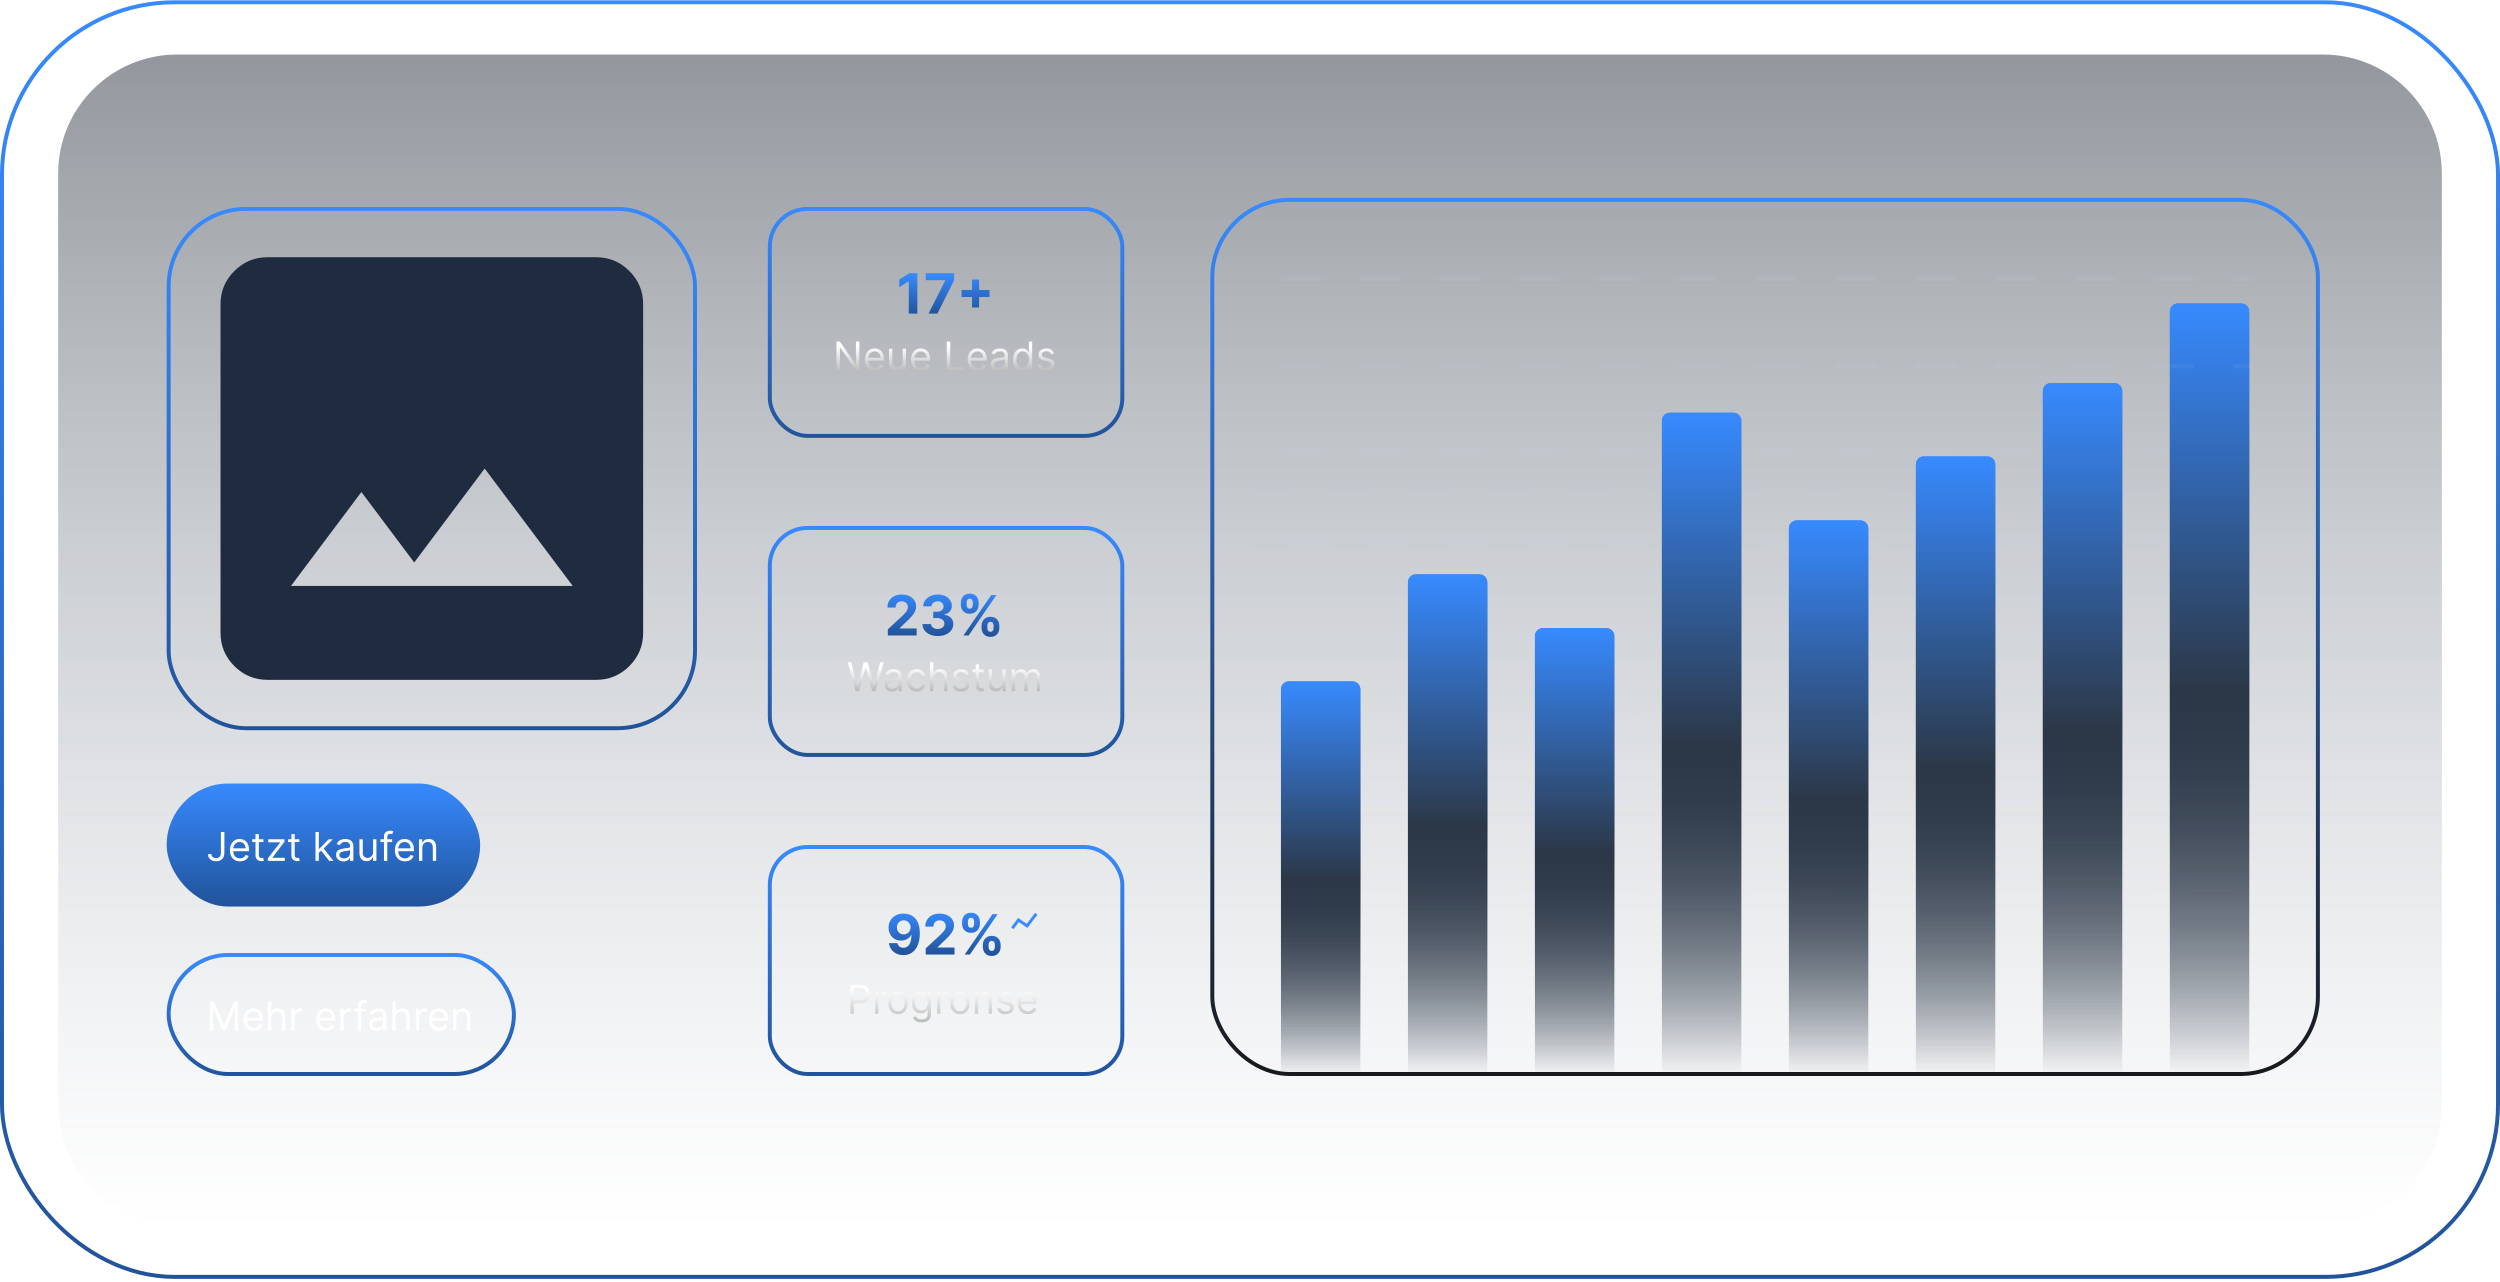 <svg width="630" height="323" viewBox="0 0 630 323" fill="none" xmlns="http://www.w3.org/2000/svg">
    <path d="M322.804 224.286H566.804" stroke="#CEE2FF" stroke-opacity="0.02" stroke-dasharray="10 10"/>
    <rect x="0.5" y="0.578" width="629" height="321.198" rx="43.5" stroke="url(#paint0_linear_308_624)"/>
    <path d="M14.651 43.738C14.651 27.17 28.082 13.738 44.651 13.738H585.349C601.918 13.738 615.349 27.169 615.349 43.738V278.615C615.349 295.184 601.918 308.615 585.349 308.615H44.651C28.082 308.615 14.651 295.184 14.651 278.615V43.738Z" fill="url(#paint1_linear_308_624)" fill-opacity="0.5"/>
    <path d="M255.099 233.919C255.337 233.622 256.24 232.406 256.662 231.836L258.819 233.324L261.126 230.274" stroke="#378AFF" stroke-width="0.75"/>
    <path d="M322.804 180.286H566.804" stroke="#CEE2FF" stroke-opacity="0.06" stroke-dasharray="10 10"/>
    <path d="M322.804 202.286H566.804" stroke="#CEE2FF" stroke-opacity="0.04" stroke-dasharray="10 10"/>
    <path d="M322.804 114.286H566.804" stroke="#CEE2FF" stroke-opacity="0.07" stroke-dasharray="10 10"/>
    <path d="M322.804 136.286H566.804" stroke="#CEE2FF" stroke-opacity="0.07" stroke-dasharray="10 10"/>
    <path d="M322.804 158.286H566.804" stroke="#CEE2FF" stroke-opacity="0.07" stroke-dasharray="10 10"/>
    <path opacity="0.12" d="M315 122.844H566.804" stroke="#CEE2FF" stroke-opacity="0.07" stroke-dasharray="10 10"/>
    <path opacity="0.12" d="M315 137.068H566.804" stroke="#CEE2FF" stroke-opacity="0.07" stroke-dasharray="10 10"/>
    <g filter="url(#filter0_f_308_624)">
        <path d="M514.804 98.537C514.804 97.433 515.699 96.537 516.804 96.537H532.804C533.908 96.537 534.804 97.433 534.804 98.537V271.084H514.804V98.537Z" fill="url(#paint2_linear_308_624)"/>
    </g>
    <g filter="url(#filter1_f_308_624)">
        <path d="M482.804 117.023C482.804 115.918 483.699 115.023 484.804 115.023H500.804C501.908 115.023 502.804 115.918 502.804 117.023V271.084H482.804V117.023Z" fill="url(#paint3_linear_308_624)"/>
    </g>
    <g filter="url(#filter2_f_308_624)">
        <path d="M450.804 133.148C450.804 132.044 451.699 131.148 452.804 131.148H468.804C469.908 131.148 470.804 132.044 470.804 133.148V271.084H450.804V133.148Z" fill="url(#paint4_linear_308_624)"/>
    </g>
    <g filter="url(#filter3_f_308_624)">
        <path d="M418.804 106.01C418.804 104.905 419.699 104.01 420.804 104.01H436.804C437.908 104.01 438.804 104.905 438.804 106.01V271.148H418.804V106.01Z" fill="url(#paint5_linear_308_624)"/>
    </g>
    <g filter="url(#filter4_f_308_624)">
        <path d="M386.804 160.286C386.804 159.182 387.699 158.286 388.804 158.286H404.804C405.908 158.286 406.804 159.182 406.804 160.286V271.148H386.804V160.286Z" fill="url(#paint6_linear_308_624)"/>
    </g>
    <g filter="url(#filter5_f_308_624)">
        <path d="M354.804 146.685C354.804 145.581 355.699 144.685 356.804 144.685H372.804C373.908 144.685 374.804 145.581 374.804 146.685V271.084H354.804V146.685Z" fill="url(#paint7_linear_308_624)"/>
    </g>
    <g filter="url(#filter6_f_308_624)">
        <path d="M322.804 173.713C322.804 172.608 323.699 171.713 324.804 171.713H340.804C341.908 171.713 342.804 172.608 342.804 173.713V271.084H322.804V173.713Z" fill="url(#paint8_linear_308_624)"/>
    </g>
    <path d="M322.804 173.713C322.804 172.608 323.699 171.713 324.804 171.713H340.804C341.908 171.713 342.804 172.608 342.804 173.713V271.084H322.804V173.713Z" fill="url(#paint9_linear_308_624)"/>
    <path d="M354.804 146.864C354.804 145.76 355.699 144.865 356.804 144.865H372.804C373.908 144.865 374.804 145.76 374.804 146.865V271.084H354.804V146.864Z" fill="url(#paint10_linear_308_624)"/>
    <g filter="url(#filter7_f_308_624)">
        <path d="M546.804 78.479C546.804 77.374 547.699 76.479 548.804 76.479H564.804C565.908 76.479 566.804 77.374 566.804 78.479V271.084H546.804V78.479Z" fill="url(#paint11_linear_308_624)"/>
    </g>
    <path d="M386.804 160.286C386.804 159.182 387.699 158.286 388.804 158.286H404.804C405.908 158.286 406.804 159.182 406.804 160.286V271.084H386.804V160.286Z" fill="url(#paint12_linear_308_624)"/>
    <path d="M418.804 106.01C418.804 104.905 419.699 104.01 420.804 104.01H436.804C437.908 104.01 438.804 104.905 438.804 106.01V271.084H418.804V106.01Z" fill="url(#paint13_linear_308_624)"/>
    <path d="M514.804 98.537C514.804 97.433 515.699 96.537 516.804 96.537H532.804C533.908 96.537 534.804 97.433 534.804 98.537V271.084H514.804V98.537Z" fill="url(#paint14_linear_308_624)"/>
    <path d="M546.804 78.479C546.804 77.374 547.699 76.479 548.804 76.479H564.804C565.908 76.479 566.804 77.374 566.804 78.479V271.084H546.804V78.479Z" fill="url(#paint15_linear_308_624)"/>
    <path d="M450.804 133.148C450.804 132.044 451.699 131.148 452.804 131.148H468.804C469.908 131.148 470.804 132.044 470.804 133.148V271.084H450.804V133.148Z" fill="url(#paint16_linear_308_624)"/>
    <path d="M482.804 117.023C482.804 115.918 483.699 115.023 484.804 115.023H500.804C501.908 115.023 502.804 115.918 502.804 117.023V271.084H482.804V117.023Z" fill="url(#paint17_linear_308_624)"/>
    <rect x="305.5" y="50.365" width="278.607" height="220.283" rx="19.5" stroke="url(#paint18_linear_308_624)"/>
    <path d="M322.804 70.286H566.804" stroke="#CEE2FF" stroke-opacity="0.07" stroke-dasharray="10 10"/>
    <path d="M322.804 92.286H566.804" stroke="#CEE2FF" stroke-opacity="0.07" stroke-dasharray="10 10"/>
    <rect x="42.5" y="52.64" width="132.642" height="130.861" rx="19.5" stroke="url(#paint19_linear_308_624)"/>
    <path d="M67.404 171.321C64.15 171.321 61.365 170.163 59.05 167.848C56.734 165.533 55.575 162.746 55.571 159.488V76.654C55.571 73.4 56.73 70.615 59.05 68.3C61.369 65.985 64.154 64.825 67.404 64.821H150.237C153.492 64.821 156.278 65.981 158.598 68.3C160.917 70.619 162.075 73.404 162.071 76.654V159.488C162.071 162.742 160.913 165.529 158.598 167.848C156.282 170.167 153.496 171.325 150.237 171.321H67.404ZM73.321 147.654H144.321L122.133 118.071L104.383 141.738L91.071 123.988L73.321 147.654Z" fill="#1F2C40"/>
    <rect x="42" y="197.445" width="79" height="31" rx="15.5" fill="url(#paint20_linear_308_624)"/>
    <path d="M55.665 209.672H56.545V214.871C56.545 215.335 56.46 215.729 56.29 216.054C56.119 216.378 55.879 216.624 55.569 216.792C55.259 216.96 54.893 217.045 54.472 217.045C54.074 217.045 53.72 216.972 53.41 216.828C53.1 216.681 52.856 216.473 52.678 216.203C52.501 215.933 52.412 215.612 52.412 215.241H53.278C53.278 215.446 53.329 215.626 53.431 215.78C53.535 215.932 53.677 216.05 53.857 216.135C54.037 216.221 54.242 216.263 54.472 216.263C54.725 216.263 54.94 216.21 55.118 216.103C55.295 215.997 55.43 215.841 55.523 215.635C55.617 215.426 55.665 215.172 55.665 214.871V209.672ZM60.484 217.059C59.958 217.059 59.505 216.943 59.124 216.711C58.745 216.476 58.452 216.15 58.246 215.731C58.043 215.309 57.941 214.819 57.941 214.26C57.941 213.702 58.043 213.209 58.246 212.783C58.452 212.355 58.739 212.021 59.106 211.782C59.475 211.54 59.906 211.42 60.398 211.42C60.682 211.42 60.963 211.467 61.24 211.562C61.517 211.656 61.769 211.81 61.996 212.023C62.224 212.234 62.405 212.513 62.54 212.861C62.675 213.209 62.742 213.638 62.742 214.147V214.502H58.538V213.777H61.89C61.89 213.47 61.828 213.195 61.705 212.954C61.584 212.712 61.412 212.522 61.187 212.382C60.964 212.242 60.702 212.172 60.398 212.172C60.065 212.172 59.776 212.255 59.532 212.421C59.291 212.584 59.105 212.797 58.974 213.06C58.844 213.323 58.779 213.605 58.779 213.905V214.388C58.779 214.8 58.85 215.149 58.992 215.436C59.137 215.72 59.337 215.937 59.592 216.086C59.848 216.232 60.145 216.306 60.484 216.306C60.704 216.306 60.903 216.275 61.08 216.214C61.26 216.15 61.415 216.055 61.545 215.929C61.676 215.802 61.776 215.643 61.847 215.454L62.657 215.681C62.572 215.955 62.428 216.197 62.227 216.405C62.026 216.611 61.778 216.772 61.481 216.888C61.186 217.002 60.853 217.059 60.484 217.059ZM66.389 211.491V212.201H63.562V211.491H66.389ZM64.386 210.184H65.224V215.383C65.224 215.619 65.259 215.797 65.327 215.915C65.398 216.031 65.488 216.109 65.597 216.15C65.709 216.187 65.826 216.206 65.949 216.206C66.041 216.206 66.117 216.202 66.176 216.192C66.235 216.18 66.283 216.171 66.318 216.164L66.489 216.917C66.432 216.938 66.353 216.959 66.251 216.981C66.149 217.004 66.02 217.016 65.864 217.016C65.627 217.016 65.395 216.965 65.168 216.863C64.943 216.762 64.756 216.607 64.606 216.398C64.46 216.19 64.386 215.927 64.386 215.61V210.184ZM67.494 216.945V216.306L70.59 212.329V212.272H67.593V211.491H71.67V212.158L68.658 216.107V216.164H71.769V216.945H67.494ZM75.432 211.491V212.201H72.606V211.491H75.432ZM73.429 210.184H74.267V215.383C74.267 215.619 74.302 215.797 74.37 215.915C74.441 216.031 74.531 216.109 74.64 216.15C74.751 216.187 74.869 216.206 74.992 216.206C75.084 216.206 75.16 216.202 75.219 216.192C75.278 216.18 75.326 216.171 75.361 216.164L75.532 216.917C75.475 216.938 75.395 216.959 75.294 216.981C75.192 217.004 75.063 217.016 74.907 217.016C74.67 217.016 74.438 216.965 74.211 216.863C73.986 216.762 73.799 216.607 73.65 216.398C73.503 216.19 73.429 215.927 73.429 215.61V210.184ZM80.287 214.956L80.272 213.92H80.443L82.829 211.491H83.866L81.323 214.062H81.252L80.287 214.956ZM79.505 216.945V209.672H80.343V216.945H79.505ZM82.971 216.945L80.841 214.246L81.437 213.664L84.037 216.945H82.971ZM86.55 217.073C86.204 217.073 85.891 217.008 85.609 216.878C85.327 216.745 85.103 216.554 84.938 216.306C84.772 216.055 84.689 215.752 84.689 215.397C84.689 215.084 84.751 214.831 84.874 214.637C84.997 214.44 85.161 214.286 85.367 214.175C85.573 214.064 85.801 213.981 86.049 213.927C86.3 213.87 86.552 213.825 86.806 213.792C87.137 213.749 87.406 213.717 87.612 213.696C87.82 213.672 87.972 213.633 88.066 213.579C88.163 213.524 88.212 213.429 88.212 213.294V213.266C88.212 212.916 88.116 212.643 87.924 212.449C87.735 212.255 87.447 212.158 87.061 212.158C86.661 212.158 86.347 212.246 86.12 212.421C85.893 212.596 85.733 212.783 85.641 212.982L84.845 212.698C84.987 212.366 85.177 212.108 85.413 211.924C85.653 211.737 85.913 211.607 86.195 211.533C86.479 211.457 86.758 211.42 87.033 211.42C87.208 211.42 87.409 211.441 87.636 211.483C87.866 211.524 88.088 211.608 88.301 211.736C88.516 211.863 88.695 212.056 88.837 212.314C88.979 212.572 89.05 212.918 89.05 213.351V216.945H88.212V216.206H88.169C88.112 216.325 88.018 216.451 87.885 216.586C87.752 216.721 87.576 216.836 87.356 216.931C87.136 217.026 86.867 217.073 86.55 217.073ZM86.678 216.32C87.009 216.32 87.288 216.255 87.516 216.125C87.745 215.995 87.918 215.826 88.034 215.62C88.153 215.415 88.212 215.198 88.212 214.971V214.204C88.176 214.246 88.098 214.285 87.978 214.321C87.859 214.354 87.722 214.384 87.566 214.41C87.412 214.433 87.261 214.455 87.115 214.473C86.97 214.49 86.853 214.504 86.763 214.516C86.545 214.545 86.342 214.591 86.152 214.655C85.965 214.716 85.814 214.81 85.698 214.935C85.584 215.058 85.527 215.226 85.527 215.439C85.527 215.731 85.635 215.951 85.85 216.1C86.068 216.247 86.344 216.32 86.678 216.32ZM94.017 214.715V211.491H94.855V216.945H94.017V216.022H93.96C93.832 216.299 93.633 216.534 93.364 216.728C93.094 216.92 92.753 217.016 92.341 217.016C92 217.016 91.697 216.942 91.432 216.792C91.167 216.641 90.958 216.414 90.807 216.111C90.655 215.805 90.579 215.42 90.579 214.956V211.491H91.418V214.9C91.418 215.297 91.529 215.615 91.751 215.851C91.976 216.088 92.263 216.206 92.611 216.206C92.819 216.206 93.031 216.153 93.246 216.047C93.464 215.94 93.647 215.777 93.793 215.557C93.942 215.336 94.017 215.056 94.017 214.715ZM98.819 211.491V212.201H95.879V211.491H98.819ZM96.759 216.945V210.738C96.759 210.425 96.833 210.165 96.98 209.956C97.126 209.748 97.317 209.592 97.551 209.488C97.786 209.384 98.033 209.331 98.293 209.331C98.499 209.331 98.668 209.348 98.798 209.381C98.928 209.414 99.025 209.445 99.089 209.473L98.847 210.198C98.805 210.184 98.746 210.166 98.67 210.145C98.597 210.123 98.499 210.113 98.379 210.113C98.102 210.113 97.902 210.183 97.779 210.322C97.658 210.462 97.597 210.667 97.597 210.937V216.945H96.759ZM102.056 217.059C101.53 217.059 101.077 216.943 100.696 216.711C100.317 216.476 100.025 216.15 99.819 215.731C99.615 215.309 99.513 214.819 99.513 214.26C99.513 213.702 99.615 213.209 99.819 212.783C100.025 212.355 100.311 212.021 100.678 211.782C101.047 211.54 101.478 211.42 101.971 211.42C102.255 211.42 102.535 211.467 102.812 211.562C103.089 211.656 103.341 211.81 103.569 212.023C103.796 212.234 103.977 212.513 104.112 212.861C104.247 213.209 104.314 213.638 104.314 214.147V214.502H100.11V213.777H103.462C103.462 213.47 103.401 213.195 103.278 212.954C103.157 212.712 102.984 212.522 102.759 212.382C102.537 212.242 102.274 212.172 101.971 212.172C101.637 212.172 101.348 212.255 101.104 212.421C100.863 212.584 100.677 212.797 100.547 213.06C100.416 213.323 100.351 213.605 100.351 213.905V214.388C100.351 214.8 100.422 215.149 100.564 215.436C100.709 215.72 100.909 215.937 101.165 216.086C101.42 216.232 101.717 216.306 102.056 216.306C102.276 216.306 102.475 216.275 102.653 216.214C102.832 216.15 102.988 216.055 103.118 215.929C103.248 215.802 103.349 215.643 103.42 215.454L104.229 215.681C104.144 215.955 104.001 216.197 103.8 216.405C103.598 216.611 103.35 216.772 103.054 216.888C102.758 217.002 102.425 217.059 102.056 217.059ZM106.427 213.664V216.945H105.589V211.491H106.399V212.343H106.47C106.598 212.066 106.792 211.843 107.052 211.675C107.313 211.505 107.649 211.42 108.061 211.42C108.43 211.42 108.753 211.495 109.03 211.647C109.307 211.796 109.523 212.023 109.677 212.329C109.831 212.632 109.907 213.015 109.907 213.479V216.945H109.069V213.536C109.069 213.107 108.958 212.774 108.736 212.535C108.513 212.293 108.208 212.172 107.819 212.172C107.552 212.172 107.313 212.23 107.102 212.346C106.894 212.462 106.729 212.632 106.608 212.854C106.488 213.077 106.427 213.347 106.427 213.664Z" fill="white"/>
    <rect x="42.5" y="240.648" width="87" height="30" rx="15" stroke="url(#paint21_linear_308_624)"/>
    <path d="M52.881 252.375H53.932L56.403 258.412H56.489L58.96 252.375H60.011V259.648H59.188V254.123H59.117L56.844 259.648H56.048L53.776 254.123H53.705V259.648H52.881V252.375ZM63.95 259.762C63.425 259.762 62.971 259.646 62.59 259.414C62.212 259.179 61.919 258.853 61.713 258.434C61.51 258.012 61.408 257.522 61.408 256.964C61.408 256.405 61.51 255.912 61.713 255.486C61.919 255.058 62.206 254.724 62.573 254.485C62.942 254.243 63.373 254.123 63.865 254.123C64.149 254.123 64.43 254.17 64.707 254.265C64.984 254.359 65.236 254.513 65.463 254.726C65.691 254.937 65.872 255.216 66.007 255.564C66.141 255.912 66.209 256.341 66.209 256.85V257.205H62.004V256.481H65.357C65.357 256.173 65.295 255.898 65.172 255.657C65.051 255.415 64.879 255.225 64.654 255.085C64.431 254.945 64.168 254.875 63.865 254.875C63.531 254.875 63.243 254.958 62.999 255.124C62.757 255.287 62.571 255.5 62.441 255.763C62.311 256.026 62.246 256.308 62.246 256.608V257.091C62.246 257.503 62.317 257.853 62.459 258.139C62.603 258.423 62.803 258.64 63.059 258.789C63.315 258.936 63.612 259.009 63.95 259.009C64.171 259.009 64.37 258.978 64.547 258.917C64.727 258.853 64.882 258.758 65.012 258.633C65.142 258.505 65.243 258.346 65.314 258.157L66.124 258.384C66.038 258.659 65.895 258.9 65.694 259.108C65.493 259.314 65.244 259.475 64.948 259.591C64.652 259.705 64.32 259.762 63.95 259.762ZM68.322 256.367V259.648H67.484V252.375H68.322V255.046H68.393C68.521 254.764 68.713 254.54 68.968 254.375C69.226 254.207 69.57 254.123 69.998 254.123C70.37 254.123 70.695 254.197 70.975 254.346C71.254 254.493 71.471 254.719 71.624 255.025C71.781 255.328 71.859 255.714 71.859 256.182V259.648H71.021V256.239C71.021 255.806 70.908 255.471 70.683 255.234C70.461 254.995 70.152 254.875 69.757 254.875C69.482 254.875 69.236 254.933 69.018 255.049C68.802 255.165 68.632 255.335 68.507 255.557C68.383 255.78 68.322 256.05 68.322 256.367ZM73.392 259.648V254.194H74.202V255.018H74.258C74.358 254.748 74.538 254.529 74.798 254.361C75.059 254.192 75.352 254.108 75.679 254.108C75.74 254.108 75.817 254.11 75.91 254.112C76.002 254.114 76.072 254.118 76.119 254.123V254.975C76.091 254.968 76.026 254.957 75.924 254.943C75.825 254.926 75.719 254.918 75.608 254.918C75.343 254.918 75.106 254.974 74.898 255.085C74.692 255.194 74.528 255.345 74.408 255.54C74.289 255.731 74.23 255.95 74.23 256.196V259.648H73.392ZM82.212 259.762C81.687 259.762 81.233 259.646 80.852 259.414C80.473 259.179 80.181 258.853 79.975 258.434C79.771 258.012 79.67 257.522 79.67 256.964C79.67 256.405 79.771 255.912 79.975 255.486C80.181 255.058 80.467 254.724 80.834 254.485C81.204 254.243 81.635 254.123 82.127 254.123C82.411 254.123 82.692 254.17 82.969 254.265C83.246 254.359 83.498 254.513 83.725 254.726C83.952 254.937 84.133 255.216 84.268 255.564C84.403 255.912 84.471 256.341 84.471 256.85V257.205H80.266V256.481H83.618C83.618 256.173 83.557 255.898 83.434 255.657C83.313 255.415 83.14 255.225 82.915 255.085C82.693 254.945 82.43 254.875 82.127 254.875C81.793 254.875 81.504 254.958 81.26 255.124C81.019 255.287 80.833 255.5 80.703 255.763C80.573 256.026 80.508 256.308 80.508 256.608V257.091C80.508 257.503 80.579 257.853 80.721 258.139C80.865 258.423 81.065 258.64 81.321 258.789C81.576 258.936 81.874 259.009 82.212 259.009C82.432 259.009 82.631 258.978 82.809 258.917C82.989 258.853 83.144 258.758 83.274 258.633C83.404 258.505 83.505 258.346 83.576 258.157L84.385 258.384C84.3 258.659 84.157 258.9 83.956 259.108C83.755 259.314 83.506 259.475 83.21 259.591C82.914 259.705 82.582 259.762 82.212 259.762ZM85.746 259.648V254.194H86.555V255.018H86.612C86.712 254.748 86.891 254.529 87.152 254.361C87.412 254.192 87.706 254.108 88.032 254.108C88.094 254.108 88.171 254.11 88.263 254.112C88.356 254.114 88.425 254.118 88.473 254.123V254.975C88.444 254.968 88.379 254.957 88.278 254.943C88.178 254.926 88.073 254.918 87.962 254.918C87.696 254.918 87.46 254.974 87.251 255.085C87.045 255.194 86.882 255.345 86.761 255.54C86.643 255.731 86.584 255.95 86.584 256.196V259.648H85.746ZM92.237 254.194V254.904H89.297V254.194H92.237ZM90.177 259.648V253.441C90.177 253.128 90.251 252.868 90.397 252.66C90.544 252.451 90.735 252.295 90.969 252.191C91.204 252.087 91.451 252.035 91.712 252.035C91.917 252.035 92.085 252.051 92.216 252.084C92.346 252.117 92.443 252.148 92.507 252.177L92.265 252.901C92.223 252.887 92.164 252.869 92.088 252.848C92.014 252.826 91.917 252.816 91.797 252.816C91.52 252.816 91.32 252.886 91.197 253.025C91.076 253.165 91.015 253.37 91.015 253.64V259.648H90.177ZM94.86 259.776C94.515 259.776 94.201 259.711 93.919 259.581C93.638 259.448 93.414 259.258 93.248 259.009C93.082 258.758 93 258.455 93 258.1C93 257.787 93.061 257.534 93.184 257.34C93.307 257.143 93.472 256.99 93.678 256.878C93.884 256.767 94.111 256.684 94.36 256.63C94.611 256.573 94.863 256.528 95.116 256.495C95.448 256.452 95.716 256.42 95.922 256.399C96.131 256.375 96.282 256.336 96.377 256.282C96.474 256.227 96.522 256.133 96.522 255.998V255.969C96.522 255.619 96.427 255.347 96.235 255.152C96.045 254.958 95.758 254.861 95.372 254.861C94.972 254.861 94.658 254.949 94.431 255.124C94.204 255.299 94.044 255.486 93.951 255.685L93.156 255.401C93.298 255.07 93.487 254.812 93.724 254.627C93.963 254.44 94.224 254.31 94.505 254.236C94.789 254.161 95.069 254.123 95.343 254.123C95.519 254.123 95.72 254.144 95.947 254.187C96.177 254.227 96.398 254.311 96.611 254.439C96.827 254.567 97.005 254.759 97.147 255.018C97.289 255.276 97.36 255.621 97.36 256.054V259.648H96.522V258.91H96.48C96.423 259.028 96.328 259.155 96.196 259.29C96.063 259.424 95.887 259.539 95.666 259.634C95.446 259.729 95.178 259.776 94.86 259.776ZM94.988 259.023C95.32 259.023 95.599 258.958 95.826 258.828C96.056 258.698 96.229 258.53 96.345 258.324C96.463 258.118 96.522 257.901 96.522 257.674V256.907C96.487 256.949 96.409 256.988 96.288 257.024C96.17 257.057 96.032 257.087 95.876 257.113C95.722 257.136 95.572 257.158 95.425 257.177C95.281 257.193 95.163 257.207 95.073 257.219C94.856 257.248 94.652 257.294 94.463 257.358C94.276 257.419 94.124 257.513 94.008 257.638C93.894 257.761 93.838 257.929 93.838 258.143C93.838 258.434 93.945 258.654 94.161 258.803C94.379 258.95 94.654 259.023 94.988 259.023ZM99.728 256.367V259.648H98.89V252.375H99.728V255.046H99.799C99.927 254.764 100.119 254.54 100.374 254.375C100.633 254.207 100.976 254.123 101.404 254.123C101.776 254.123 102.102 254.197 102.381 254.346C102.66 254.493 102.877 254.719 103.031 255.025C103.187 255.328 103.265 255.714 103.265 256.182V259.648H102.427V256.239C102.427 255.806 102.315 255.471 102.09 255.234C101.867 254.995 101.558 254.875 101.163 254.875C100.888 254.875 100.642 254.933 100.424 255.049C100.209 255.165 100.038 255.335 99.913 255.557C99.79 255.78 99.728 256.05 99.728 256.367ZM104.798 259.648V254.194H105.608V255.018H105.665C105.764 254.748 105.944 254.529 106.205 254.361C106.465 254.192 106.759 254.108 107.085 254.108C107.147 254.108 107.224 254.11 107.316 254.112C107.408 254.114 107.478 254.118 107.526 254.123V254.975C107.497 254.968 107.432 254.957 107.33 254.943C107.231 254.926 107.125 254.918 107.014 254.918C106.749 254.918 106.512 254.974 106.304 255.085C106.098 255.194 105.935 255.345 105.814 255.54C105.696 255.731 105.636 255.95 105.636 256.196V259.648H104.798ZM110.64 259.762C110.114 259.762 109.661 259.646 109.28 259.414C108.901 259.179 108.609 258.853 108.403 258.434C108.199 258.012 108.097 257.522 108.097 256.964C108.097 256.405 108.199 255.912 108.403 255.486C108.609 255.058 108.895 254.724 109.262 254.485C109.631 254.243 110.062 254.123 110.555 254.123C110.839 254.123 111.119 254.17 111.396 254.265C111.673 254.359 111.925 254.513 112.153 254.726C112.38 254.937 112.561 255.216 112.696 255.564C112.831 255.912 112.898 256.341 112.898 256.85V257.205H108.694V256.481H112.046C112.046 256.173 111.985 255.898 111.862 255.657C111.741 255.415 111.568 255.225 111.343 255.085C111.121 254.945 110.858 254.875 110.555 254.875C110.221 254.875 109.932 254.958 109.688 255.124C109.447 255.287 109.261 255.5 109.131 255.763C109 256.026 108.935 256.308 108.935 256.608V257.091C108.935 257.503 109.006 257.853 109.148 258.139C109.293 258.423 109.493 258.64 109.749 258.789C110.004 258.936 110.301 259.009 110.64 259.009C110.86 259.009 111.059 258.978 111.237 258.917C111.416 258.853 111.571 258.758 111.702 258.633C111.832 258.505 111.933 258.346 112.004 258.157L112.813 258.384C112.728 258.659 112.585 258.9 112.384 259.108C112.182 259.314 111.934 259.475 111.638 259.591C111.342 259.705 111.009 259.762 110.64 259.762ZM115.011 256.367V259.648H114.173V254.194H114.983V255.046H115.054C115.182 254.769 115.376 254.546 115.636 254.378C115.897 254.208 116.233 254.123 116.645 254.123C117.014 254.123 117.337 254.198 117.614 254.35C117.891 254.499 118.107 254.726 118.261 255.032C118.415 255.335 118.491 255.718 118.491 256.182V259.648H117.653V256.239C117.653 255.811 117.542 255.477 117.32 255.238C117.097 254.996 116.792 254.875 116.403 254.875C116.136 254.875 115.897 254.933 115.686 255.049C115.478 255.165 115.313 255.335 115.192 255.557C115.072 255.78 115.011 256.05 115.011 256.367Z" fill="white"/>
    <rect x="193.993" y="52.64" width="88.833" height="57.203" rx="9.5" stroke="url(#paint22_linear_308_624)"/>
    <rect x="193.993" y="213.445" width="88.833" height="57.203" rx="9.5" stroke="url(#paint23_linear_308_624)"/>
    <rect x="193.993" y="133.043" width="88.833" height="57.203" rx="9.5" stroke="url(#paint24_linear_308_624)"/>
    <path d="M215.611 174.166L213.623 166.894H214.518L216.038 172.817H216.109L217.657 166.894H218.651L220.199 172.817H220.27L221.79 166.894H222.685L220.697 174.166H219.788L218.182 168.371H218.126L216.52 174.166H215.611ZM224.766 174.294C224.421 174.294 224.107 174.229 223.825 174.099C223.543 173.966 223.32 173.776 223.154 173.527C222.988 173.276 222.905 172.973 222.905 172.618C222.905 172.305 222.967 172.052 223.09 171.858C223.213 171.662 223.378 171.508 223.584 171.396C223.79 171.285 224.017 171.202 224.265 171.148C224.516 171.091 224.769 171.046 225.022 171.013C225.353 170.97 225.622 170.938 225.828 170.917C226.036 170.893 226.188 170.854 226.283 170.8C226.38 170.745 226.428 170.651 226.428 170.516V170.487C226.428 170.137 226.332 169.865 226.14 169.671C225.951 169.476 225.663 169.379 225.278 169.379C224.877 169.379 224.564 169.467 224.337 169.642C224.109 169.817 223.949 170.004 223.857 170.203L223.062 169.919C223.204 169.588 223.393 169.33 223.63 169.145C223.869 168.958 224.129 168.828 224.411 168.754C224.695 168.679 224.975 168.641 225.249 168.641C225.424 168.641 225.626 168.662 225.853 168.705C226.082 168.745 226.304 168.829 226.517 168.957C226.732 169.085 226.911 169.278 227.053 169.536C227.195 169.794 227.266 170.139 227.266 170.573V174.166H226.428V173.428H226.386C226.329 173.546 226.234 173.673 226.101 173.808C225.969 173.943 225.792 174.057 225.572 174.152C225.352 174.247 225.083 174.294 224.766 174.294ZM224.894 173.541C225.225 173.541 225.505 173.476 225.732 173.346C225.962 173.216 226.135 173.048 226.251 172.842C226.369 172.636 226.428 172.419 226.428 172.192V171.425C226.393 171.467 226.314 171.506 226.194 171.542C226.075 171.575 225.938 171.605 225.782 171.631C225.628 171.654 225.478 171.676 225.331 171.695C225.186 171.711 225.069 171.725 224.979 171.737C224.761 171.766 224.558 171.812 224.368 171.876C224.181 171.937 224.03 172.031 223.914 172.156C223.8 172.279 223.743 172.448 223.743 172.661C223.743 172.952 223.851 173.172 224.067 173.321C224.284 173.468 224.56 173.541 224.894 173.541ZM231.012 174.28C230.5 174.28 230.06 174.159 229.691 173.918C229.321 173.676 229.037 173.344 228.838 172.92C228.64 172.496 228.54 172.012 228.54 171.467C228.54 170.913 228.642 170.425 228.846 170.001C229.052 169.575 229.338 169.242 229.705 169.003C230.074 168.761 230.505 168.641 230.998 168.641C231.381 168.641 231.727 168.712 232.034 168.854C232.342 168.996 232.594 169.195 232.791 169.45C232.987 169.706 233.109 170.004 233.157 170.345H232.319C232.255 170.097 232.113 169.876 231.892 169.685C231.675 169.491 231.381 169.394 231.012 169.394C230.685 169.394 230.399 169.479 230.152 169.649C229.909 169.817 229.718 170.055 229.581 170.363C229.446 170.668 229.378 171.027 229.378 171.439C229.378 171.86 229.445 172.227 229.577 172.54C229.712 172.852 229.901 173.095 230.145 173.268C230.391 173.441 230.68 173.527 231.012 173.527C231.23 173.527 231.427 173.489 231.605 173.413C231.782 173.338 231.933 173.229 232.056 173.087C232.179 172.945 232.266 172.774 232.319 172.575H233.157C233.109 172.897 232.992 173.187 232.805 173.445C232.62 173.701 232.375 173.905 232.07 174.056C231.767 174.205 231.414 174.28 231.012 174.28ZM235.22 170.885V174.166H234.382V166.894H235.22V169.564H235.291C235.419 169.282 235.61 169.059 235.866 168.893C236.124 168.725 236.467 168.641 236.896 168.641C237.268 168.641 237.593 168.715 237.873 168.864C238.152 169.011 238.369 169.237 238.522 169.543C238.679 169.846 238.757 170.232 238.757 170.7V174.166H237.919V170.757C237.919 170.324 237.806 169.989 237.581 169.752C237.359 169.513 237.05 169.394 236.655 169.394C236.38 169.394 236.134 169.452 235.916 169.568C235.7 169.684 235.53 169.853 235.405 170.075C235.281 170.298 235.22 170.568 235.22 170.885ZM244.154 169.933L243.401 170.146C243.353 170.021 243.284 169.899 243.191 169.781C243.101 169.66 242.978 169.56 242.822 169.482C242.666 169.404 242.466 169.365 242.222 169.365C241.888 169.365 241.61 169.442 241.387 169.596C241.167 169.747 241.057 169.94 241.057 170.175C241.057 170.383 241.133 170.548 241.284 170.668C241.436 170.789 241.673 170.89 241.995 170.97L242.804 171.169C243.292 171.287 243.655 171.469 243.894 171.712C244.134 171.954 244.253 172.265 244.253 172.646C244.253 172.959 244.163 173.238 243.983 173.484C243.806 173.731 243.557 173.925 243.237 174.067C242.918 174.209 242.546 174.28 242.122 174.28C241.566 174.28 241.106 174.159 240.741 173.918C240.376 173.676 240.146 173.323 240.049 172.859L240.844 172.661C240.92 172.954 241.063 173.174 241.274 173.321C241.487 173.468 241.765 173.541 242.108 173.541C242.499 173.541 242.809 173.458 243.039 173.293C243.271 173.125 243.387 172.923 243.387 172.689C243.387 172.5 243.32 172.341 243.188 172.213C243.055 172.083 242.852 171.986 242.577 171.922L241.668 171.709C241.168 171.591 240.801 171.407 240.567 171.158C240.335 170.908 240.219 170.594 240.219 170.217C240.219 169.91 240.305 169.637 240.478 169.401C240.653 169.164 240.891 168.978 241.192 168.843C241.495 168.708 241.838 168.641 242.222 168.641C242.762 168.641 243.185 168.759 243.493 168.996C243.803 169.233 244.023 169.545 244.154 169.933ZM247.887 168.712V169.422H245.06V168.712H247.887ZM245.884 167.405H246.722V172.604C246.722 172.841 246.756 173.018 246.825 173.136C246.896 173.252 246.986 173.331 247.095 173.371C247.206 173.409 247.323 173.428 247.446 173.428C247.539 173.428 247.615 173.423 247.674 173.413C247.733 173.402 247.78 173.392 247.816 173.385L247.986 174.138C247.929 174.159 247.85 174.18 247.748 174.202C247.646 174.225 247.517 174.237 247.361 174.237C247.124 174.237 246.892 174.186 246.665 174.085C246.44 173.983 246.253 173.828 246.104 173.619C245.957 173.411 245.884 173.148 245.884 172.831V167.405ZM252.585 171.936V168.712H253.423V174.166H252.585V173.243H252.528C252.4 173.52 252.201 173.756 251.932 173.95C251.662 174.141 251.321 174.237 250.909 174.237C250.568 174.237 250.265 174.163 250 174.014C249.735 173.862 249.526 173.635 249.375 173.332C249.223 173.026 249.147 172.642 249.147 172.178V168.712H249.985V172.121C249.985 172.519 250.097 172.836 250.319 173.073C250.544 173.309 250.831 173.428 251.179 173.428C251.387 173.428 251.599 173.374 251.814 173.268C252.032 173.161 252.214 172.998 252.361 172.778C252.51 172.558 252.585 172.277 252.585 171.936ZM254.958 174.166V168.712H255.768V169.564H255.839C255.952 169.273 256.136 169.047 256.389 168.886C256.642 168.722 256.947 168.641 257.302 168.641C257.662 168.641 257.961 168.722 258.2 168.886C258.442 169.047 258.63 169.273 258.765 169.564H258.822C258.961 169.282 259.171 169.059 259.45 168.893C259.73 168.725 260.064 168.641 260.455 168.641C260.943 168.641 261.342 168.793 261.652 169.099C261.962 169.402 262.117 169.874 262.117 170.516V174.166H261.279V170.516C261.279 170.113 261.169 169.826 260.949 169.653C260.729 169.48 260.469 169.394 260.171 169.394C259.788 169.394 259.49 169.51 259.28 169.742C259.069 169.971 258.964 170.262 258.964 170.615V174.166H258.111V170.43C258.111 170.12 258.011 169.871 257.81 169.681C257.608 169.489 257.349 169.394 257.032 169.394C256.814 169.394 256.61 169.452 256.421 169.568C256.234 169.684 256.082 169.845 255.966 170.05C255.853 170.254 255.796 170.49 255.796 170.757V174.166H254.958Z" fill="url(#paint25_linear_308_624)"/>
    <path d="M223.735 160.14V158.589L227.359 155.233C227.667 154.935 227.926 154.667 228.135 154.428C228.347 154.189 228.508 153.956 228.617 153.727C228.726 153.495 228.781 153.245 228.781 152.976C228.781 152.678 228.713 152.421 228.577 152.206C228.441 151.987 228.256 151.82 228.02 151.704C227.785 151.584 227.518 151.525 227.22 151.525C226.908 151.525 226.637 151.588 226.405 151.714C226.173 151.839 225.994 152.02 225.868 152.255C225.742 152.491 225.679 152.771 225.679 153.096H223.636C223.636 152.429 223.786 151.851 224.088 151.361C224.39 150.87 224.812 150.491 225.356 150.222C225.899 149.954 226.526 149.819 227.235 149.819C227.964 149.819 228.599 149.949 229.139 150.207C229.683 150.462 230.105 150.817 230.407 151.271C230.708 151.725 230.859 152.245 230.859 152.832C230.859 153.217 230.783 153.596 230.631 153.971C230.481 154.345 230.215 154.761 229.83 155.219C229.446 155.673 228.904 156.218 228.204 156.854L226.718 158.311V158.38H230.993V160.14H223.735ZM236.317 160.28C235.574 160.28 234.913 160.152 234.333 159.897C233.756 159.638 233.301 159.284 232.966 158.833C232.635 158.379 232.464 157.855 232.454 157.262H234.621C234.635 157.51 234.716 157.729 234.865 157.918C235.018 158.104 235.22 158.248 235.472 158.351C235.724 158.453 236.007 158.505 236.322 158.505C236.65 158.505 236.94 158.447 237.192 158.331C237.444 158.215 237.641 158.054 237.783 157.848C237.926 157.643 237.997 157.406 237.997 157.138C237.997 156.866 237.921 156.625 237.769 156.417C237.619 156.205 237.404 156.039 237.122 155.919C236.844 155.8 236.512 155.741 236.128 155.741H235.178V154.16H236.128C236.453 154.16 236.739 154.103 236.988 153.991C237.24 153.878 237.435 153.722 237.575 153.523C237.714 153.321 237.783 153.086 237.783 152.817C237.783 152.562 237.722 152.338 237.599 152.146C237.48 151.951 237.311 151.798 237.092 151.689C236.877 151.579 236.625 151.525 236.337 151.525C236.045 151.525 235.778 151.578 235.536 151.684C235.294 151.786 235.1 151.934 234.955 152.126C234.809 152.318 234.731 152.544 234.721 152.802H232.658C232.668 152.216 232.835 151.699 233.16 151.251C233.485 150.804 233.922 150.454 234.472 150.202C235.026 149.947 235.651 149.819 236.347 149.819C237.049 149.819 237.664 149.947 238.191 150.202C238.718 150.457 239.127 150.802 239.419 151.236C239.714 151.667 239.86 152.151 239.857 152.688C239.86 153.258 239.683 153.734 239.325 154.115C238.97 154.496 238.508 154.738 237.938 154.841V154.92C238.687 155.016 239.257 155.277 239.648 155.701C240.042 156.122 240.238 156.649 240.234 157.282C240.238 157.862 240.07 158.377 239.732 158.828C239.398 159.279 238.935 159.633 238.345 159.892C237.755 160.15 237.079 160.28 236.317 160.28ZM247.355 158.231V157.694C247.355 157.287 247.441 156.912 247.614 156.571C247.789 156.226 248.043 155.951 248.374 155.745C248.709 155.537 249.117 155.432 249.597 155.432C250.084 155.432 250.494 155.535 250.825 155.741C251.16 155.946 251.412 156.221 251.581 156.566C251.753 156.907 251.839 157.283 251.839 157.694V158.231C251.839 158.639 251.753 159.015 251.581 159.36C251.408 159.701 251.155 159.975 250.82 160.18C250.485 160.389 250.078 160.493 249.597 160.493C249.11 160.493 248.701 160.389 248.369 160.18C248.038 159.975 247.786 159.701 247.614 159.36C247.441 159.015 247.355 158.639 247.355 158.231ZM248.802 157.694V158.231C248.802 158.467 248.858 158.689 248.971 158.897C249.087 159.106 249.296 159.211 249.597 159.211C249.899 159.211 250.104 159.108 250.214 158.902C250.326 158.697 250.383 158.473 250.383 158.231V157.694C250.383 157.452 250.33 157.227 250.224 157.018C250.118 156.809 249.909 156.705 249.597 156.705C249.299 156.705 249.092 156.809 248.976 157.018C248.86 157.227 248.802 157.452 248.802 157.694ZM242.13 152.405V151.868C242.13 151.457 242.218 151.08 242.393 150.739C242.569 150.394 242.823 150.119 243.154 149.914C243.489 149.708 243.893 149.606 244.367 149.606C244.858 149.606 245.269 149.708 245.6 149.914C245.931 150.119 246.183 150.394 246.356 150.739C246.528 151.08 246.614 151.457 246.614 151.868V152.405C246.614 152.816 246.526 153.192 246.351 153.533C246.178 153.875 245.925 154.148 245.59 154.353C245.259 154.556 244.851 154.657 244.367 154.657C243.883 154.657 243.474 154.554 243.139 154.348C242.808 154.14 242.556 153.866 242.383 153.528C242.214 153.187 242.13 152.812 242.13 152.405ZM243.587 151.868V152.405C243.587 152.647 243.643 152.87 243.756 153.076C243.872 153.281 244.075 153.384 244.367 153.384C244.672 153.384 244.879 153.281 244.989 153.076C245.101 152.87 245.158 152.647 245.158 152.405V151.868C245.158 151.626 245.105 151.4 244.998 151.192C244.892 150.983 244.682 150.878 244.367 150.878C244.072 150.878 243.868 150.984 243.756 151.196C243.643 151.409 243.587 151.632 243.587 151.868ZM242.786 160.14L249.786 149.959H251.089L244.089 160.14H242.786Z" fill="url(#paint26_linear_308_624)"/>
    <path d="M214.29 255.465V248.192H216.748C217.318 248.192 217.785 248.295 218.147 248.501C218.511 248.704 218.781 248.98 218.957 249.328C219.132 249.676 219.219 250.065 219.219 250.493C219.219 250.922 219.132 251.311 218.957 251.661C218.784 252.012 218.516 252.291 218.154 252.499C217.792 252.705 217.328 252.808 216.762 252.808H215.001V252.027H216.734C217.124 252.027 217.438 251.96 217.675 251.825C217.911 251.69 218.083 251.507 218.189 251.278C218.298 251.046 218.353 250.784 218.353 250.493C218.353 250.202 218.298 249.941 218.189 249.712C218.083 249.482 217.91 249.302 217.671 249.172C217.432 249.039 217.115 248.973 216.719 248.973H215.171V255.465H214.29ZM220.524 255.465V250.01H221.334V250.834H221.391C221.49 250.564 221.67 250.345 221.931 250.177C222.191 250.009 222.485 249.925 222.811 249.925C222.873 249.925 222.95 249.926 223.042 249.928C223.134 249.931 223.204 249.934 223.252 249.939V250.791C223.223 250.784 223.158 250.774 223.056 250.759C222.957 250.743 222.852 250.734 222.74 250.734C222.475 250.734 222.238 250.79 222.03 250.901C221.824 251.01 221.661 251.162 221.54 251.356C221.422 251.548 221.362 251.767 221.362 252.013V255.465H220.524ZM226.295 255.578C225.803 255.578 225.37 255.461 224.999 255.227C224.629 254.992 224.341 254.664 224.132 254.243C223.926 253.822 223.823 253.329 223.823 252.766C223.823 252.198 223.926 251.702 224.132 251.278C224.341 250.854 224.629 250.525 224.999 250.291C225.37 250.056 225.803 249.939 226.295 249.939C226.787 249.939 227.218 250.056 227.588 250.291C227.959 250.525 228.248 250.854 228.454 251.278C228.662 251.702 228.767 252.198 228.767 252.766C228.767 253.329 228.662 253.822 228.454 254.243C228.248 254.664 227.959 254.992 227.588 255.227C227.218 255.461 226.787 255.578 226.295 255.578ZM226.295 254.825C226.669 254.825 226.977 254.73 227.218 254.538C227.46 254.346 227.638 254.094 227.754 253.781C227.87 253.469 227.928 253.13 227.928 252.766C227.928 252.401 227.87 252.061 227.754 251.747C227.638 251.432 227.46 251.177 227.218 250.983C226.977 250.789 226.669 250.692 226.295 250.692C225.921 250.692 225.613 250.789 225.372 250.983C225.13 251.177 224.951 251.432 224.835 251.747C224.719 252.061 224.661 252.401 224.661 252.766C224.661 253.13 224.719 253.469 224.835 253.781C224.951 254.094 225.13 254.346 225.372 254.538C225.613 254.73 225.921 254.825 226.295 254.825ZM232.248 257.624C231.843 257.624 231.495 257.572 231.204 257.467C230.912 257.366 230.67 257.231 230.476 257.063C230.284 256.897 230.131 256.719 230.017 256.53L230.685 256.061C230.761 256.161 230.857 256.274 230.973 256.402C231.089 256.532 231.247 256.645 231.449 256.739C231.652 256.837 231.918 256.885 232.248 256.885C232.688 256.885 233.051 256.779 233.338 256.565C233.624 256.352 233.767 256.019 233.767 255.564V254.456H233.696C233.635 254.556 233.547 254.679 233.434 254.825C233.322 254.97 233.161 255.099 232.951 255.212C232.742 255.324 232.461 255.379 232.106 255.379C231.665 255.379 231.27 255.275 230.919 255.067C230.571 254.859 230.296 254.556 230.092 254.158C229.891 253.76 229.79 253.277 229.79 252.709C229.79 252.15 229.888 251.664 230.085 251.249C230.281 250.833 230.555 250.511 230.905 250.283C231.256 250.054 231.66 249.939 232.12 249.939C232.475 249.939 232.757 249.998 232.965 250.117C233.176 250.233 233.337 250.365 233.448 250.514C233.561 250.661 233.649 250.782 233.711 250.877H233.796V250.01H234.606V255.621C234.606 256.09 234.499 256.471 234.286 256.764C234.075 257.06 233.791 257.277 233.434 257.414C233.079 257.554 232.683 257.624 232.248 257.624ZM232.219 254.627C232.555 254.627 232.839 254.55 233.071 254.396C233.303 254.242 233.48 254.02 233.601 253.732C233.721 253.443 233.782 253.097 233.782 252.695C233.782 252.302 233.722 251.955 233.604 251.654C233.486 251.354 233.311 251.118 233.079 250.948C232.847 250.777 232.56 250.692 232.219 250.692C231.864 250.692 231.568 250.782 231.331 250.962C231.097 251.142 230.921 251.383 230.802 251.686C230.686 251.989 230.628 252.325 230.628 252.695C230.628 253.074 230.687 253.408 230.806 253.7C230.927 253.989 231.104 254.216 231.338 254.382C231.575 254.545 231.869 254.627 232.219 254.627ZM236.14 255.465V250.01H236.949V250.834H237.006C237.106 250.564 237.285 250.345 237.546 250.177C237.806 250.009 238.1 249.925 238.427 249.925C238.488 249.925 238.565 249.926 238.657 249.928C238.75 249.931 238.82 249.934 238.867 249.939V250.791C238.838 250.784 238.773 250.774 238.672 250.759C238.572 250.743 238.467 250.734 238.356 250.734C238.09 250.734 237.854 250.79 237.645 250.901C237.439 251.01 237.276 251.162 237.155 251.356C237.037 251.548 236.978 251.767 236.978 252.013V255.465H236.14ZM241.91 255.578C241.418 255.578 240.986 255.461 240.614 255.227C240.245 254.992 239.956 254.664 239.748 254.243C239.542 253.822 239.439 253.329 239.439 252.766C239.439 252.198 239.542 251.702 239.748 251.278C239.956 250.854 240.245 250.525 240.614 250.291C240.986 250.056 241.418 249.939 241.91 249.939C242.403 249.939 242.833 250.056 243.203 250.291C243.575 250.525 243.863 250.854 244.069 251.278C244.278 251.702 244.382 252.198 244.382 252.766C244.382 253.329 244.278 253.822 244.069 254.243C243.863 254.664 243.575 254.992 243.203 255.227C242.833 255.461 242.403 255.578 241.91 255.578ZM241.91 254.825C242.284 254.825 242.592 254.73 242.833 254.538C243.075 254.346 243.254 254.094 243.37 253.781C243.486 253.469 243.544 253.13 243.544 252.766C243.544 252.401 243.486 252.061 243.37 251.747C243.254 251.432 243.075 251.177 242.833 250.983C242.592 250.789 242.284 250.692 241.91 250.692C241.536 250.692 241.228 250.789 240.987 250.983C240.745 251.177 240.567 251.432 240.451 251.747C240.335 252.061 240.277 252.401 240.277 252.766C240.277 253.13 240.335 253.469 240.451 253.781C240.567 254.094 240.745 254.346 240.987 254.538C241.228 254.73 241.536 254.825 241.91 254.825ZM246.499 252.183V255.465H245.661V250.01H246.471V250.862H246.542C246.67 250.585 246.864 250.363 247.124 250.195C247.385 250.024 247.721 249.939 248.133 249.939C248.502 249.939 248.825 250.015 249.102 250.166C249.379 250.315 249.595 250.543 249.748 250.848C249.902 251.151 249.979 251.535 249.979 251.999V255.465H249.141V252.056C249.141 251.627 249.03 251.293 248.807 251.054C248.585 250.813 248.279 250.692 247.891 250.692C247.624 250.692 247.385 250.75 247.174 250.866C246.966 250.982 246.801 251.151 246.68 251.374C246.56 251.596 246.499 251.866 246.499 252.183ZM255.374 251.232L254.621 251.445C254.574 251.319 254.504 251.197 254.412 251.079C254.322 250.958 254.199 250.859 254.043 250.781C253.886 250.703 253.686 250.663 253.443 250.663C253.109 250.663 252.831 250.74 252.608 250.894C252.388 251.046 252.278 251.239 252.278 251.473C252.278 251.681 252.354 251.846 252.505 251.967C252.657 252.087 252.893 252.188 253.215 252.269L254.025 252.467C254.513 252.586 254.876 252.767 255.115 253.011C255.354 253.252 255.474 253.564 255.474 253.945C255.474 254.257 255.384 254.537 255.204 254.783C255.026 255.029 254.778 255.223 254.458 255.365C254.139 255.507 253.767 255.578 253.343 255.578C252.787 255.578 252.326 255.457 251.962 255.216C251.597 254.975 251.366 254.622 251.269 254.158L252.065 253.959C252.14 254.252 252.284 254.473 252.494 254.619C252.707 254.766 252.986 254.84 253.329 254.84C253.72 254.84 254.03 254.757 254.259 254.591C254.491 254.423 254.607 254.222 254.607 253.987C254.607 253.798 254.541 253.639 254.408 253.511C254.276 253.381 254.072 253.284 253.798 253.22L252.889 253.007C252.389 252.889 252.022 252.705 251.788 252.457C251.556 252.206 251.44 251.892 251.44 251.516C251.44 251.208 251.526 250.936 251.699 250.699C251.874 250.462 252.112 250.276 252.413 250.141C252.716 250.007 253.059 249.939 253.443 249.939C253.982 249.939 254.406 250.057 254.714 250.294C255.024 250.531 255.244 250.843 255.374 251.232ZM259.022 255.578C258.497 255.578 258.043 255.462 257.662 255.23C257.283 254.996 256.991 254.669 256.785 254.25C256.581 253.829 256.48 253.339 256.48 252.78C256.48 252.221 256.581 251.729 256.785 251.303C256.991 250.874 257.277 250.54 257.644 250.301C258.014 250.06 258.445 249.939 258.937 249.939C259.221 249.939 259.502 249.986 259.779 250.081C260.056 250.176 260.308 250.33 260.535 250.543C260.762 250.753 260.943 251.033 261.078 251.381C261.213 251.729 261.281 252.157 261.281 252.666V253.021H257.076V252.297H260.428C260.428 251.989 260.367 251.715 260.244 251.473C260.123 251.232 259.95 251.041 259.725 250.901C259.503 250.762 259.24 250.692 258.937 250.692C258.603 250.692 258.314 250.775 258.071 250.94C257.829 251.104 257.643 251.317 257.513 251.58C257.383 251.842 257.318 252.124 257.318 252.425V252.908C257.318 253.32 257.389 253.669 257.531 253.955C257.675 254.239 257.875 254.456 258.131 254.605C258.387 254.752 258.684 254.825 259.022 254.825C259.242 254.825 259.441 254.795 259.619 254.733C259.799 254.669 259.954 254.574 260.084 254.449C260.214 254.321 260.315 254.163 260.386 253.973L261.196 254.2C261.11 254.475 260.967 254.716 260.766 254.925C260.565 255.131 260.316 255.292 260.02 255.408C259.724 255.521 259.392 255.578 259.022 255.578Z" fill="url(#paint27_linear_308_624)"/>
    <path d="M227.726 230.222C228.25 230.222 228.753 230.31 229.237 230.485C229.725 230.661 230.159 230.941 230.54 231.325C230.924 231.71 231.228 232.22 231.45 232.857C231.675 233.49 231.789 234.267 231.793 235.188C231.793 236.053 231.695 236.826 231.499 237.505C231.307 238.181 231.03 238.756 230.669 239.23C230.308 239.704 229.872 240.065 229.362 240.314C228.851 240.559 228.281 240.682 227.651 240.682C226.972 240.682 226.372 240.551 225.852 240.289C225.331 240.024 224.912 239.664 224.594 239.21C224.279 238.753 224.088 238.239 224.022 237.669H226.145C226.228 238.04 226.402 238.329 226.667 238.534C226.932 238.736 227.26 238.837 227.651 238.837C228.314 238.837 228.818 238.549 229.163 237.972C229.508 237.392 229.682 236.599 229.685 235.591H229.615C229.463 235.889 229.257 236.146 228.999 236.362C228.74 236.574 228.444 236.738 228.109 236.854C227.777 236.97 227.424 237.028 227.05 237.028C226.45 237.028 225.915 236.887 225.444 236.605C224.973 236.324 224.602 235.936 224.33 235.442C224.059 234.948 223.923 234.385 223.923 233.752C223.919 233.069 224.077 232.461 224.395 231.927C224.713 231.393 225.157 230.976 225.727 230.674C226.301 230.369 226.967 230.218 227.726 230.222ZM227.741 231.912C227.406 231.912 227.108 231.992 226.846 232.151C226.588 232.31 226.382 232.524 226.23 232.792C226.08 233.06 226.008 233.36 226.011 233.692C226.011 234.027 226.084 234.328 226.23 234.597C226.379 234.862 226.581 235.074 226.836 235.233C227.095 235.389 227.39 235.467 227.721 235.467C227.97 235.467 228.2 235.42 228.412 235.328C228.624 235.235 228.808 235.107 228.964 234.945C229.123 234.779 229.247 234.588 229.337 234.373C229.426 234.158 229.471 233.929 229.471 233.687C229.468 233.365 229.392 233.07 229.242 232.802C229.093 232.533 228.888 232.318 228.626 232.156C228.364 231.993 228.069 231.912 227.741 231.912ZM233.284 240.543V238.992L236.909 235.636C237.217 235.337 237.475 235.069 237.684 234.83C237.896 234.592 238.057 234.358 238.166 234.129C238.276 233.897 238.33 233.647 238.33 233.379C238.33 233.08 238.262 232.824 238.127 232.608C237.991 232.389 237.805 232.222 237.57 232.106C237.334 231.987 237.068 231.927 236.769 231.927C236.458 231.927 236.186 231.99 235.954 232.116C235.722 232.242 235.543 232.422 235.417 232.658C235.291 232.893 235.228 233.173 235.228 233.498H233.185C233.185 232.832 233.336 232.253 233.637 231.763C233.939 231.272 234.361 230.893 234.905 230.624C235.449 230.356 236.075 230.222 236.784 230.222C237.513 230.222 238.148 230.351 238.688 230.609C239.232 230.865 239.655 231.219 239.956 231.673C240.258 232.127 240.409 232.648 240.409 233.234C240.409 233.619 240.332 233.998 240.18 234.373C240.031 234.748 239.764 235.163 239.379 235.621C238.995 236.075 238.453 236.62 237.754 237.257L236.267 238.713V238.783H240.543V240.543H233.284ZM247.676 238.634V238.097C247.676 237.689 247.762 237.315 247.934 236.973C248.11 236.628 248.364 236.353 248.695 236.148C249.03 235.939 249.437 235.835 249.918 235.835C250.405 235.835 250.815 235.937 251.146 236.143C251.481 236.348 251.733 236.623 251.902 236.968C252.074 237.31 252.16 237.686 252.16 238.097V238.634C252.16 239.041 252.074 239.417 251.902 239.762C251.729 240.104 251.476 240.377 251.141 240.582C250.806 240.791 250.399 240.896 249.918 240.896C249.431 240.896 249.021 240.791 248.69 240.582C248.359 240.377 248.107 240.104 247.934 239.762C247.762 239.417 247.676 239.041 247.676 238.634ZM249.123 238.097V238.634C249.123 238.869 249.179 239.091 249.292 239.3C249.408 239.509 249.616 239.613 249.918 239.613C250.22 239.613 250.425 239.51 250.534 239.305C250.647 239.099 250.703 238.876 250.703 238.634V238.097C250.703 237.855 250.65 237.629 250.544 237.421C250.438 237.212 250.23 237.107 249.918 237.107C249.62 237.107 249.413 237.212 249.297 237.421C249.181 237.629 249.123 237.855 249.123 238.097ZM242.451 232.807V232.27C242.451 231.859 242.538 231.483 242.714 231.141C242.89 230.797 243.143 230.522 243.475 230.316C243.81 230.111 244.214 230.008 244.688 230.008C245.178 230.008 245.589 230.111 245.921 230.316C246.252 230.522 246.504 230.797 246.676 231.141C246.849 231.483 246.935 231.859 246.935 232.27V232.807C246.935 233.218 246.847 233.594 246.672 233.935C246.499 234.277 246.246 234.55 245.911 234.756C245.579 234.958 245.172 235.059 244.688 235.059C244.204 235.059 243.795 234.956 243.46 234.751C243.128 234.542 242.877 234.269 242.704 233.931C242.535 233.589 242.451 233.215 242.451 232.807ZM243.907 232.27V232.807C243.907 233.049 243.964 233.273 244.076 233.478C244.192 233.684 244.396 233.786 244.688 233.786C244.993 233.786 245.2 233.684 245.309 233.478C245.422 233.273 245.478 233.049 245.478 232.807V232.27C245.478 232.028 245.425 231.803 245.319 231.594C245.213 231.385 245.003 231.281 244.688 231.281C244.393 231.281 244.189 231.387 244.076 231.599C243.964 231.811 243.907 232.035 243.907 232.27ZM243.107 240.543L250.107 230.361H251.409L244.409 240.543H243.107Z" fill="url(#paint28_linear_308_624)"/>
    <path d="M216.557 86.059V93.332H215.705L211.742 87.622H211.671V93.332H210.79V86.059H211.643L215.62 91.784H215.691V86.059H216.557ZM220.493 93.446C219.967 93.446 219.514 93.33 219.133 93.098C218.754 92.864 218.462 92.537 218.256 92.118C218.052 91.696 217.95 91.206 217.95 90.648C217.95 90.089 218.052 89.597 218.256 89.17C218.462 88.742 218.748 88.408 219.115 88.169C219.484 87.927 219.915 87.807 220.408 87.807C220.692 87.807 220.972 87.854 221.249 87.949C221.526 88.043 221.778 88.197 222.006 88.41C222.233 88.621 222.414 88.9 222.549 89.249C222.684 89.597 222.751 90.025 222.751 90.534V90.889H218.547V90.165H221.899C221.899 89.857 221.838 89.582 221.715 89.341C221.594 89.099 221.421 88.909 221.196 88.769C220.974 88.629 220.711 88.559 220.408 88.559C220.074 88.559 219.785 88.642 219.541 88.808C219.3 88.972 219.114 89.184 218.984 89.447C218.854 89.71 218.788 89.992 218.788 90.293V90.775C218.788 91.187 218.859 91.537 219.001 91.823C219.146 92.107 219.346 92.324 219.602 92.473C219.857 92.62 220.154 92.693 220.493 92.693C220.713 92.693 220.912 92.662 221.09 92.601C221.269 92.537 221.425 92.442 221.555 92.317C221.685 92.189 221.786 92.03 221.857 91.841L222.666 92.068C222.581 92.343 222.438 92.584 222.237 92.793C222.035 92.999 221.787 93.159 221.491 93.275C221.195 93.389 220.862 93.446 220.493 93.446ZM227.464 91.102V87.878H228.302V93.332H227.464V92.409H227.407C227.279 92.686 227.08 92.921 226.81 93.116C226.541 93.307 226.2 93.403 225.788 93.403C225.447 93.403 225.144 93.329 224.879 93.18C224.613 93.028 224.405 92.801 224.254 92.498C224.102 92.192 224.026 91.808 224.026 91.344V87.878H224.864V91.287C224.864 91.684 224.976 92.002 225.198 92.239C225.423 92.475 225.71 92.594 226.058 92.594C226.266 92.594 226.478 92.54 226.693 92.434C226.911 92.327 227.093 92.164 227.24 91.944C227.389 91.724 227.464 91.443 227.464 91.102ZM232.124 93.446C231.598 93.446 231.145 93.33 230.764 93.098C230.385 92.864 230.093 92.537 229.887 92.118C229.683 91.696 229.581 91.206 229.581 90.648C229.581 90.089 229.683 89.597 229.887 89.17C230.093 88.742 230.379 88.408 230.746 88.169C231.115 87.927 231.546 87.807 232.039 87.807C232.323 87.807 232.603 87.854 232.88 87.949C233.157 88.043 233.409 88.197 233.637 88.41C233.864 88.621 234.045 88.9 234.18 89.249C234.315 89.597 234.382 90.025 234.382 90.534V90.889H230.178V90.165H233.53C233.53 89.857 233.468 89.582 233.345 89.341C233.225 89.099 233.052 88.909 232.827 88.769C232.604 88.629 232.342 88.559 232.039 88.559C231.705 88.559 231.416 88.642 231.172 88.808C230.931 88.972 230.745 89.184 230.615 89.447C230.484 89.71 230.419 89.992 230.419 90.293V90.775C230.419 91.187 230.49 91.537 230.632 91.823C230.777 92.107 230.977 92.324 231.232 92.473C231.488 92.62 231.785 92.693 232.124 92.693C232.344 92.693 232.543 92.662 232.72 92.601C232.9 92.537 233.055 92.442 233.186 92.317C233.316 92.189 233.416 92.03 233.487 91.841L234.297 92.068C234.212 92.343 234.069 92.584 233.867 92.793C233.666 92.999 233.418 93.159 233.122 93.275C232.826 93.389 232.493 93.446 232.124 93.446ZM238.583 93.332V86.059H239.464V92.551H242.845V93.332H238.583ZM246.382 93.446C245.856 93.446 245.403 93.33 245.022 93.098C244.643 92.864 244.35 92.537 244.144 92.118C243.941 91.696 243.839 91.206 243.839 90.648C243.839 90.089 243.941 89.597 244.144 89.17C244.35 88.742 244.637 88.408 245.004 88.169C245.373 87.927 245.804 87.807 246.296 87.807C246.58 87.807 246.861 87.854 247.138 87.949C247.415 88.043 247.667 88.197 247.894 88.41C248.122 88.621 248.303 88.9 248.438 89.249C248.573 89.597 248.64 90.025 248.64 90.534V90.889H244.436V90.165H247.788C247.788 89.857 247.726 89.582 247.603 89.341C247.482 89.099 247.31 88.909 247.085 88.769C246.862 88.629 246.599 88.559 246.296 88.559C245.963 88.559 245.674 88.642 245.43 88.808C245.188 88.972 245.003 89.184 244.872 89.447C244.742 89.71 244.677 89.992 244.677 90.293V90.775C244.677 91.187 244.748 91.537 244.89 91.823C245.035 92.107 245.235 92.324 245.49 92.473C245.746 92.62 246.043 92.693 246.382 92.693C246.602 92.693 246.801 92.662 246.978 92.601C247.158 92.537 247.313 92.442 247.443 92.317C247.574 92.189 247.674 92.03 247.745 91.841L248.555 92.068C248.47 92.343 248.326 92.584 248.125 92.793C247.924 92.999 247.675 93.159 247.379 93.275C247.084 93.389 246.751 93.446 246.382 93.446ZM251.52 93.46C251.174 93.46 250.861 93.395 250.579 93.265C250.297 93.132 250.074 92.942 249.908 92.693C249.742 92.442 249.659 92.139 249.659 91.784C249.659 91.472 249.721 91.218 249.844 91.024C249.967 90.828 250.132 90.674 250.338 90.562C250.544 90.451 250.771 90.368 251.019 90.314C251.27 90.257 251.522 90.212 251.776 90.179C252.107 90.136 252.376 90.104 252.582 90.083C252.79 90.059 252.942 90.02 253.036 89.966C253.134 89.911 253.182 89.817 253.182 89.682V89.653C253.182 89.303 253.086 89.031 252.894 88.837C252.705 88.642 252.417 88.545 252.031 88.545C251.631 88.545 251.318 88.633 251.09 88.808C250.863 88.983 250.703 89.17 250.611 89.369L249.816 89.085C249.958 88.754 250.147 88.496 250.384 88.311C250.623 88.124 250.883 87.994 251.165 87.92C251.449 87.845 251.728 87.807 252.003 87.807C252.178 87.807 252.379 87.828 252.607 87.871C252.836 87.911 253.058 87.995 253.271 88.123C253.486 88.251 253.665 88.444 253.807 88.702C253.949 88.96 254.02 89.305 254.02 89.739V93.332H253.182V92.594H253.139C253.083 92.712 252.988 92.839 252.855 92.974C252.723 93.109 252.546 93.223 252.326 93.318C252.106 93.413 251.837 93.46 251.52 93.46ZM251.648 92.707C251.979 92.707 252.259 92.642 252.486 92.512C252.716 92.382 252.888 92.214 253.004 92.008C253.123 91.802 253.182 91.585 253.182 91.358V90.591C253.147 90.633 253.068 90.672 252.948 90.708C252.829 90.741 252.692 90.771 252.536 90.797C252.382 90.82 252.232 90.842 252.085 90.861C251.94 90.877 251.823 90.891 251.733 90.903C251.515 90.932 251.312 90.978 251.122 91.042C250.935 91.103 250.784 91.197 250.668 91.322C250.554 91.445 250.497 91.614 250.497 91.827C250.497 92.118 250.605 92.338 250.821 92.487C251.038 92.634 251.314 92.707 251.648 92.707ZM257.609 93.446C257.155 93.446 256.754 93.331 256.406 93.102C256.058 92.869 255.785 92.543 255.589 92.121C255.392 91.698 255.294 91.197 255.294 90.619C255.294 90.046 255.392 89.549 255.589 89.128C255.785 88.706 256.059 88.381 256.409 88.151C256.76 87.921 257.164 87.807 257.624 87.807C257.979 87.807 258.259 87.866 258.465 87.984C258.674 88.1 258.832 88.233 258.941 88.382C259.052 88.529 259.139 88.65 259.2 88.744H259.271V86.059H260.109V93.332H259.3V92.494H259.2C259.139 92.594 259.051 92.719 258.938 92.871C258.824 93.02 258.662 93.153 258.451 93.272C258.24 93.388 257.96 93.446 257.609 93.446ZM257.723 92.693C258.059 92.693 258.343 92.606 258.575 92.43C258.807 92.253 258.984 92.008 259.104 91.695C259.225 91.38 259.286 91.017 259.286 90.605C259.286 90.198 259.226 89.841 259.108 89.536C258.99 89.228 258.814 88.989 258.582 88.819C258.35 88.646 258.064 88.559 257.723 88.559C257.368 88.559 257.072 88.651 256.835 88.833C256.601 89.013 256.425 89.258 256.306 89.568C256.19 89.876 256.132 90.222 256.132 90.605C256.132 90.993 256.191 91.346 256.31 91.663C256.43 91.978 256.608 92.229 256.842 92.416C257.079 92.601 257.373 92.693 257.723 92.693ZM265.624 89.099L264.871 89.312C264.824 89.187 264.754 89.065 264.662 88.947C264.572 88.826 264.449 88.727 264.293 88.648C264.136 88.57 263.936 88.531 263.693 88.531C263.359 88.531 263.081 88.608 262.858 88.762C262.638 88.913 262.528 89.106 262.528 89.341C262.528 89.549 262.604 89.714 262.755 89.834C262.907 89.955 263.143 90.056 263.465 90.136L264.275 90.335C264.763 90.454 265.126 90.635 265.365 90.878C265.604 91.12 265.724 91.431 265.724 91.812C265.724 92.125 265.634 92.404 265.454 92.65C265.276 92.897 265.028 93.091 264.708 93.233C264.389 93.375 264.017 93.446 263.593 93.446C263.037 93.446 262.576 93.325 262.212 93.084C261.847 92.842 261.616 92.49 261.519 92.025L262.315 91.827C262.39 92.12 262.534 92.34 262.744 92.487C262.957 92.634 263.236 92.707 263.579 92.707C263.97 92.707 264.28 92.624 264.509 92.459C264.741 92.291 264.857 92.089 264.857 91.855C264.857 91.666 264.791 91.507 264.658 91.379C264.526 91.249 264.322 91.152 264.048 91.088L263.139 90.875C262.639 90.757 262.272 90.573 262.038 90.325C261.806 90.073 261.69 89.76 261.69 89.383C261.69 89.076 261.776 88.803 261.949 88.567C262.124 88.33 262.362 88.144 262.663 88.009C262.966 87.874 263.309 87.807 263.693 87.807C264.232 87.807 264.656 87.925 264.964 88.162C265.274 88.399 265.494 88.711 265.624 89.099Z" fill="url(#paint29_linear_308_624)"/>
    <path d="M231.165 68.848V79.03H229.012V70.891H228.952L226.621 72.353V70.444L229.141 68.848H231.165ZM233.987 79.03L238.208 70.678V70.608H233.291V68.848H240.435V70.633L236.21 79.03H233.987ZM244.953 77.479V70.439H246.733V77.479H244.953ZM242.323 74.849V73.069H249.363V74.849H242.323Z" fill="url(#paint30_linear_308_624)"/>
    <defs>
        <filter id="filter0_f_308_624" x="510.804" y="92.537" width="28" height="182.546" filterUnits="userSpaceOnUse" color-interpolation-filters="sRGB">
            <feFlood flood-opacity="0" result="BackgroundImageFix"/>
            <feBlend mode="normal" in="SourceGraphic" in2="BackgroundImageFix" result="shape"/>
            <feGaussianBlur stdDeviation="2" result="effect1_foregroundBlur_308_624"/>
        </filter>
        <filter id="filter1_f_308_624" x="478.804" y="111.023" width="28" height="164.061" filterUnits="userSpaceOnUse" color-interpolation-filters="sRGB">
            <feFlood flood-opacity="0" result="BackgroundImageFix"/>
            <feBlend mode="normal" in="SourceGraphic" in2="BackgroundImageFix" result="shape"/>
            <feGaussianBlur stdDeviation="2" result="effect1_foregroundBlur_308_624"/>
        </filter>
        <filter id="filter2_f_308_624" x="446.804" y="127.148" width="28" height="147.936" filterUnits="userSpaceOnUse" color-interpolation-filters="sRGB">
            <feFlood flood-opacity="0" result="BackgroundImageFix"/>
            <feBlend mode="normal" in="SourceGraphic" in2="BackgroundImageFix" result="shape"/>
            <feGaussianBlur stdDeviation="2" result="effect1_foregroundBlur_308_624"/>
        </filter>
        <filter id="filter3_f_308_624" x="414.804" y="100.01" width="28" height="175.138" filterUnits="userSpaceOnUse" color-interpolation-filters="sRGB">
            <feFlood flood-opacity="0" result="BackgroundImageFix"/>
            <feBlend mode="normal" in="SourceGraphic" in2="BackgroundImageFix" result="shape"/>
            <feGaussianBlur stdDeviation="2" result="effect1_foregroundBlur_308_624"/>
        </filter>
        <filter id="filter4_f_308_624" x="382.804" y="154.286" width="28" height="120.862" filterUnits="userSpaceOnUse" color-interpolation-filters="sRGB">
            <feFlood flood-opacity="0" result="BackgroundImageFix"/>
            <feBlend mode="normal" in="SourceGraphic" in2="BackgroundImageFix" result="shape"/>
            <feGaussianBlur stdDeviation="2" result="effect1_foregroundBlur_308_624"/>
        </filter>
        <filter id="filter5_f_308_624" x="350.804" y="140.685" width="28" height="134.398" filterUnits="userSpaceOnUse" color-interpolation-filters="sRGB">
            <feFlood flood-opacity="0" result="BackgroundImageFix"/>
            <feBlend mode="normal" in="SourceGraphic" in2="BackgroundImageFix" result="shape"/>
            <feGaussianBlur stdDeviation="2" result="effect1_foregroundBlur_308_624"/>
        </filter>
        <filter id="filter6_f_308_624" x="318.804" y="167.713" width="28" height="107.371" filterUnits="userSpaceOnUse" color-interpolation-filters="sRGB">
            <feFlood flood-opacity="0" result="BackgroundImageFix"/>
            <feBlend mode="normal" in="SourceGraphic" in2="BackgroundImageFix" result="shape"/>
            <feGaussianBlur stdDeviation="2" result="effect1_foregroundBlur_308_624"/>
        </filter>
        <filter id="filter7_f_308_624" x="542.804" y="72.479" width="28" height="202.605" filterUnits="userSpaceOnUse" color-interpolation-filters="sRGB">
            <feFlood flood-opacity="0" result="BackgroundImageFix"/>
            <feBlend mode="normal" in="SourceGraphic" in2="BackgroundImageFix" result="shape"/>
            <feGaussianBlur stdDeviation="2" result="effect1_foregroundBlur_308_624"/>
        </filter>
        <linearGradient id="paint0_linear_308_624" x1="315" y1="0.078" x2="315" y2="322.276" gradientUnits="userSpaceOnUse">
            <stop stop-color="#378AFF"/>
            <stop offset="1" stop-color="#215399"/>
        </linearGradient>
        <linearGradient id="paint1_linear_308_624" x1="315" y1="13.738" x2="315" y2="308.615" gradientUnits="userSpaceOnUse">
            <stop stop-color="#28303C"/>
            <stop offset="1" stop-color="#7B8899" stop-opacity="0"/>
        </linearGradient>
        <linearGradient id="paint2_linear_308_624" x1="524.804" y1="96.537" x2="524.804" y2="271.084" gradientUnits="userSpaceOnUse">
            <stop stop-color="#378AFF"/>
            <stop offset="0.5" stop-color="#2C3848"/>
            <stop offset="1" stop-color="#2C3848" stop-opacity="0"/>
        </linearGradient>
        <linearGradient id="paint3_linear_308_624" x1="492.804" y1="115.023" x2="492.804" y2="271.084" gradientUnits="userSpaceOnUse">
            <stop stop-color="#378AFF"/>
            <stop offset="0.5" stop-color="#2C3848"/>
            <stop offset="1" stop-color="#2C3848" stop-opacity="0"/>
        </linearGradient>
        <linearGradient id="paint4_linear_308_624" x1="460.804" y1="131.148" x2="460.804" y2="271.084" gradientUnits="userSpaceOnUse">
            <stop stop-color="#378AFF"/>
            <stop offset="0.5" stop-color="#2C3848"/>
            <stop offset="1" stop-color="#2C3848" stop-opacity="0"/>
        </linearGradient>
        <linearGradient id="paint5_linear_308_624" x1="428.804" y1="104.01" x2="428.804" y2="271.148" gradientUnits="userSpaceOnUse">
            <stop stop-color="#378AFF"/>
            <stop offset="0.5" stop-color="#2C3848"/>
            <stop offset="1" stop-color="#2C3848" stop-opacity="0"/>
        </linearGradient>
        <linearGradient id="paint6_linear_308_624" x1="396.804" y1="158.286" x2="396.804" y2="271.148" gradientUnits="userSpaceOnUse">
            <stop stop-color="#378AFF"/>
            <stop offset="0.5" stop-color="#2C3848"/>
            <stop offset="1" stop-color="#2C3848" stop-opacity="0"/>
        </linearGradient>
        <linearGradient id="paint7_linear_308_624" x1="364.804" y1="144.685" x2="364.804" y2="271.084" gradientUnits="userSpaceOnUse">
            <stop stop-color="#378AFF"/>
            <stop offset="0.5" stop-color="#2C3848"/>
            <stop offset="1" stop-color="#2C3848" stop-opacity="0"/>
        </linearGradient>
        <linearGradient id="paint8_linear_308_624" x1="332.804" y1="171.713" x2="332.804" y2="271.084" gradientUnits="userSpaceOnUse">
            <stop stop-color="#378AFF"/>
            <stop offset="0.5" stop-color="#2C3848"/>
            <stop offset="1" stop-color="#2C3848" stop-opacity="0"/>
        </linearGradient>
        <linearGradient id="paint9_linear_308_624" x1="332.804" y1="171.713" x2="332.804" y2="271.084" gradientUnits="userSpaceOnUse">
            <stop stop-color="#378AFF"/>
            <stop offset="0.5" stop-color="#2C3848"/>
            <stop offset="1" stop-color="#2C3848" stop-opacity="0"/>
        </linearGradient>
        <linearGradient id="paint10_linear_308_624" x1="364.804" y1="144.865" x2="364.804" y2="271.084" gradientUnits="userSpaceOnUse">
            <stop stop-color="#378AFF"/>
            <stop offset="0.5" stop-color="#2C3848"/>
            <stop offset="1" stop-color="#2C3848" stop-opacity="0"/>
        </linearGradient>
        <linearGradient id="paint11_linear_308_624" x1="556.804" y1="76.479" x2="556.804" y2="271.084" gradientUnits="userSpaceOnUse">
            <stop stop-color="#378AFF"/>
            <stop offset="0.5" stop-color="#2C3848"/>
            <stop offset="1" stop-color="#2C3848" stop-opacity="0"/>
        </linearGradient>
        <linearGradient id="paint12_linear_308_624" x1="396.804" y1="158.286" x2="396.804" y2="271.084" gradientUnits="userSpaceOnUse">
            <stop stop-color="#378AFF"/>
            <stop offset="0.5" stop-color="#2C3848"/>
            <stop offset="1" stop-color="#2C3848" stop-opacity="0"/>
        </linearGradient>
        <linearGradient id="paint13_linear_308_624" x1="428.804" y1="104.01" x2="428.804" y2="271.084" gradientUnits="userSpaceOnUse">
            <stop stop-color="#378AFF"/>
            <stop offset="0.5" stop-color="#2C3848"/>
            <stop offset="1" stop-color="#2C3848" stop-opacity="0"/>
        </linearGradient>
        <linearGradient id="paint14_linear_308_624" x1="524.804" y1="96.537" x2="524.804" y2="271.084" gradientUnits="userSpaceOnUse">
            <stop stop-color="#378AFF"/>
            <stop offset="0.5" stop-color="#2C3848"/>
            <stop offset="1" stop-color="#2C3848" stop-opacity="0"/>
        </linearGradient>
        <linearGradient id="paint15_linear_308_624" x1="556.804" y1="76.479" x2="556.804" y2="271.084" gradientUnits="userSpaceOnUse">
            <stop stop-color="#378AFF"/>
            <stop offset="0.5" stop-color="#2C3848"/>
            <stop offset="1" stop-color="#2C3848" stop-opacity="0"/>
        </linearGradient>
        <linearGradient id="paint16_linear_308_624" x1="460.804" y1="131.148" x2="460.804" y2="271.084" gradientUnits="userSpaceOnUse">
            <stop stop-color="#378AFF"/>
            <stop offset="0.5" stop-color="#2C3848"/>
            <stop offset="1" stop-color="#2C3848" stop-opacity="0"/>
        </linearGradient>
        <linearGradient id="paint17_linear_308_624" x1="492.804" y1="115.023" x2="492.804" y2="271.084" gradientUnits="userSpaceOnUse">
            <stop stop-color="#378AFF"/>
            <stop offset="0.5" stop-color="#2C3848"/>
            <stop offset="1" stop-color="#2C3848" stop-opacity="0"/>
        </linearGradient>
        <linearGradient id="paint18_linear_308_624" x1="444.804" y1="49.865" x2="444.804" y2="271.148" gradientUnits="userSpaceOnUse">
            <stop stop-color="#378AFF"/>
            <stop offset="1" stop-color="#17191C"/>
        </linearGradient>
        <linearGradient id="paint19_linear_308_624" x1="108.821" y1="52.14" x2="108.821" y2="184.002" gradientUnits="userSpaceOnUse">
            <stop stop-color="#378AFF"/>
            <stop offset="1" stop-color="#215399"/>
        </linearGradient>
        <linearGradient id="paint20_linear_308_624" x1="81.5" y1="228.445" x2="81.5" y2="197.445" gradientUnits="userSpaceOnUse">
            <stop stop-color="#215399"/>
            <stop offset="1" stop-color="#378AFF"/>
        </linearGradient>
        <linearGradient id="paint21_linear_308_624" x1="86" y1="240.148" x2="86" y2="271.148" gradientUnits="userSpaceOnUse">
            <stop stop-color="#378AFF"/>
            <stop offset="1" stop-color="#215399"/>
        </linearGradient>
        <linearGradient id="paint22_linear_308_624" x1="238.41" y1="52.14" x2="238.41" y2="110.344" gradientUnits="userSpaceOnUse">
            <stop stop-color="#378AFF"/>
            <stop offset="1" stop-color="#215399"/>
        </linearGradient>
        <linearGradient id="paint23_linear_308_624" x1="238.41" y1="212.945" x2="238.41" y2="271.148" gradientUnits="userSpaceOnUse">
            <stop stop-color="#378AFF"/>
            <stop offset="1" stop-color="#215399"/>
        </linearGradient>
        <linearGradient id="paint24_linear_308_624" x1="238.41" y1="132.543" x2="238.41" y2="190.746" gradientUnits="userSpaceOnUse">
            <stop stop-color="#378AFF"/>
            <stop offset="1" stop-color="#215399"/>
        </linearGradient>
        <linearGradient id="paint25_linear_308_624" x1="238.41" y1="166.166" x2="238.41" y2="174.149" gradientUnits="userSpaceOnUse">
            <stop offset="0.255" stop-color="white"/>
            <stop offset="1" stop-color="#BBBBBB"/>
        </linearGradient>
        <linearGradient id="paint26_linear_308_624" x1="238.41" y1="149.14" x2="238.41" y2="160.166" gradientUnits="userSpaceOnUse">
            <stop stop-color="#378AFF"/>
            <stop offset="1" stop-color="#215399"/>
        </linearGradient>
        <linearGradient id="paint27_linear_308_624" x1="237.91" y1="246.465" x2="237.91" y2="257.569" gradientUnits="userSpaceOnUse">
            <stop offset="0.255" stop-color="white"/>
            <stop offset="1" stop-color="#BBBBBB"/>
        </linearGradient>
        <linearGradient id="paint28_linear_308_624" x1="238.41" y1="229.543" x2="238.41" y2="240.569" gradientUnits="userSpaceOnUse">
            <stop stop-color="#378AFF"/>
            <stop offset="1" stop-color="#215399"/>
        </linearGradient>
        <linearGradient id="paint29_linear_308_624" x1="238.41" y1="85.332" x2="238.41" y2="93.453" gradientUnits="userSpaceOnUse">
            <stop offset="0.255" stop-color="white"/>
            <stop offset="1" stop-color="#BBBBBB"/>
        </linearGradient>
        <linearGradient id="paint30_linear_308_624" x1="238.41" y1="69.03" x2="238.41" y2="79.332" gradientUnits="userSpaceOnUse">
            <stop stop-color="#378AFF"/>
            <stop offset="1" stop-color="#215399"/>
        </linearGradient>
    </defs>
</svg>
